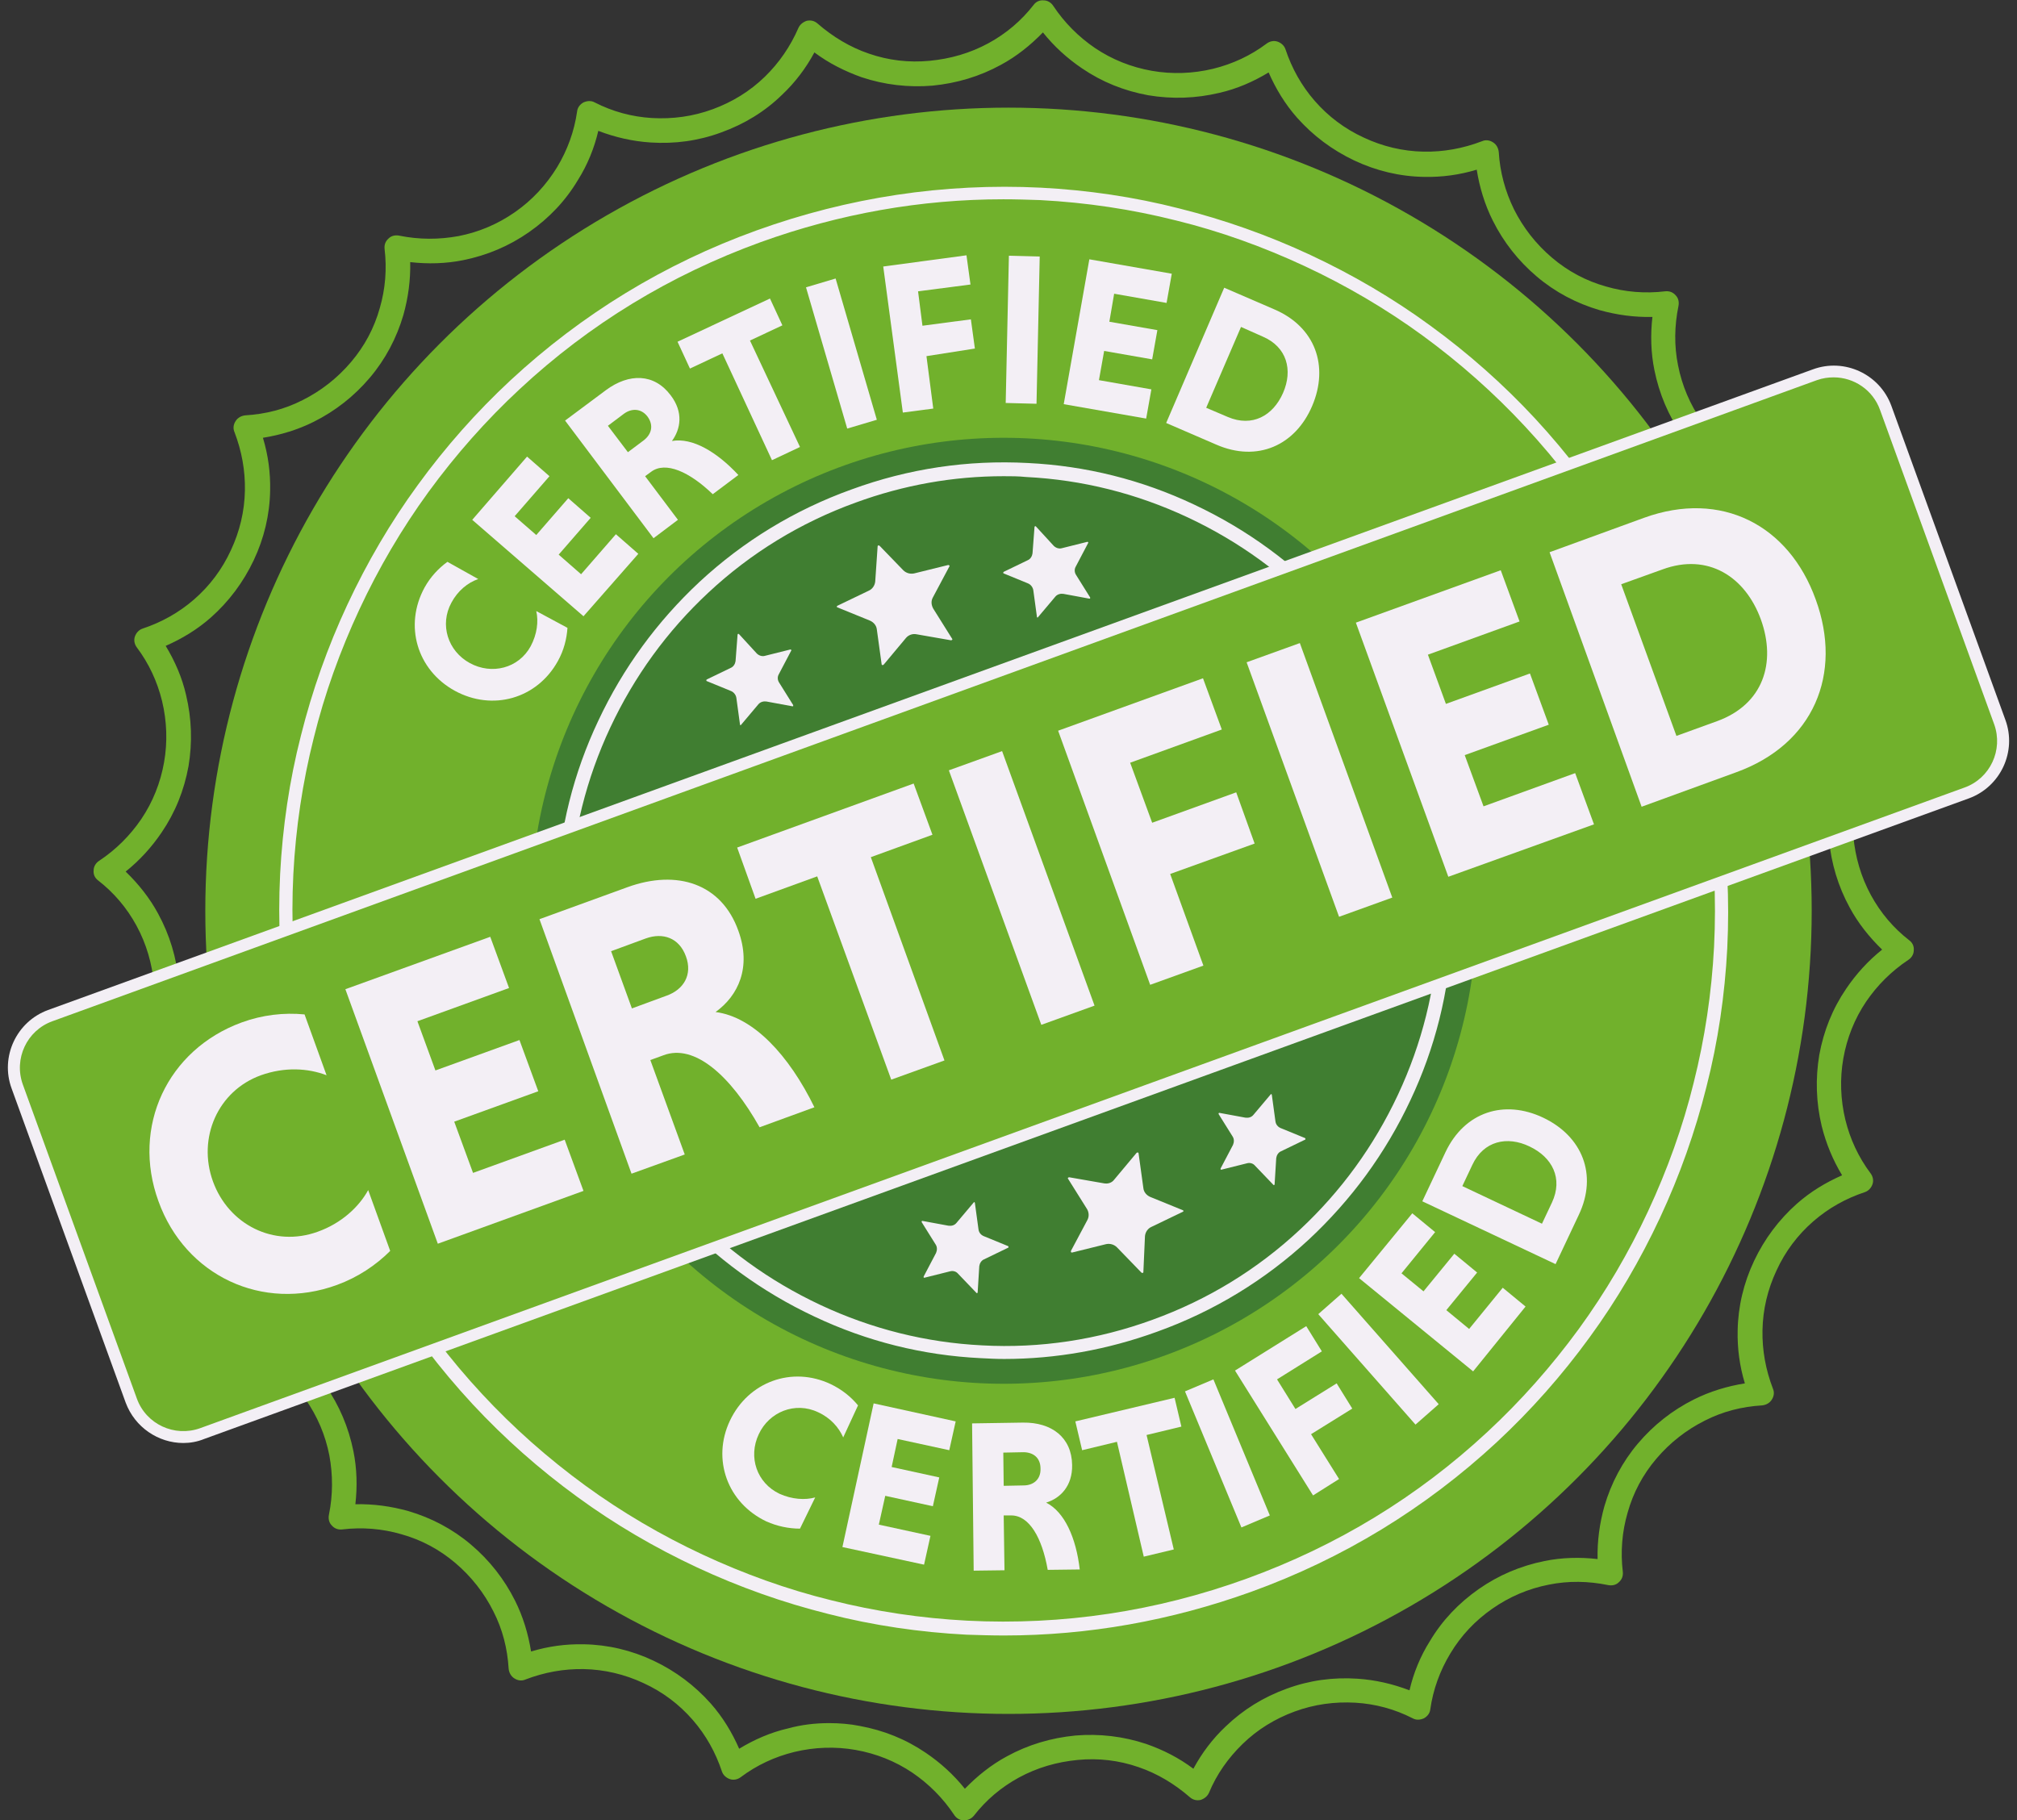 <?xml version="1.0" encoding="UTF-8"?><svg xmlns="http://www.w3.org/2000/svg" xmlns:xlink="http://www.w3.org/1999/xlink" height="454.9" preserveAspectRatio="xMidYMid meet" version="1.0" viewBox="-2.0 22.4 504.0 454.9" width="504.0" zoomAndPan="magnify"><rect x="-2.0" y="22.4" width="504.0" height="454.9" fill="#333333" stroke="none"/><g><g><g id="change1_1"><circle cx="250" cy="250" fill="#71B12C" r="200.7"/></g><g fill="#F3EFF5" id="change2_4"><path d="M139.8,179.3c-0.2,2.8-0.9,5.6-2.4,8.3c-5.2,9.4-16.3,12.6-25.8,7.4c-9.4-5.2-12.7-16.3-7.5-25.8 c1.5-2.7,3.5-4.8,5.7-6.4l7.7,4.3c-2.6,0.9-5.1,2.9-6.7,5.9c-3,5.5-0.9,12.1,4.6,15.1c5.5,3,12.2,1.3,15.2-4.2 c1.6-3,2-6.2,1.4-8.8L139.8,179.3z"/><path d="M143.8,176.4l-27.8-24.1l13.7-15.8l5.6,4.9l-8.7,10l5.4,4.7l8-9.2l5.6,4.9l-8,9.2l5.6,4.9l8.7-10l5.6,4.9 L143.8,176.4z"/><path d="M139.2,127.5l10.2-7.6c5.8-4.3,12.1-4.2,16.2,1.3c3.2,4.2,2.5,8.4,0.3,11.4c5.1-0.9,11.2,2.7,16.6,8.5 l-6.4,4.8c-5.8-5.6-11.8-8.3-15.4-5.6l-1.5,1.1l8.2,10.9l-6.1,4.6L139.2,127.5z M153.9,125.8l-4,3l5,6.6l4-3 c1.9-1.5,2.5-3.7,0.9-5.9C158.2,124.4,155.8,124.4,153.9,125.8z"/><path d="M178.5,110.7l-8.1,3.8l-3.1-6.7l23.1-10.8l3.1,6.7l-8.1,3.8l12.5,26.6l-7,3.3L178.5,110.7z"/><path d="M199.4,94.2l7.4-2.2l10.3,35.3l-7.4,2.2L199.4,94.2z"/><path d="M229.5,111.4l1.7,13.1l-7.6,1l-4.9-36.5l20.8-2.8l1,7.3l-13.1,1.7l1.1,8.6l12.1-1.6l1,7.3L229.5,111.4z"/><path d="M250.1,86.3l7.7,0.2l-0.8,36.8l-7.7-0.2L250.1,86.3z"/><path d="M263.8,123.4l6.4-36.2l20.6,3.6l-1.3,7.3l-13.1-2.3l-1.2,7l12,2.1l-1.3,7.3l-12-2.1l-1.3,7.3l13.1,2.3 l-1.3,7.3L263.8,123.4z"/><path d="M303.9,94.3l12.5,5.4c10.3,4.4,13.7,14.2,9.5,24.1c-4.2,9.9-13.7,14.2-24,9.7l-12.5-5.4L303.9,94.3z M308.1,104.1l-8.7,20.2l5.4,2.3c6.1,2.6,11.3-0.3,13.8-6c2.5-5.7,1-11.5-5.1-14.1L308.1,104.1z"/></g><g fill="#F3EFF5" id="change2_5"><path d="M197.9,404.4c-2.8,0-5.7-0.6-8.4-1.8c-9.7-4.6-13.7-15.5-9.1-25.2c4.6-9.7,15.5-13.7,25.2-9.1 c2.7,1.3,5,3.1,6.8,5.3l-3.7,8c-1.1-2.5-3.2-4.9-6.3-6.3c-5.7-2.7-12.2-0.1-14.8,5.5c-2.7,5.7-0.5,12.2,5.2,14.9 c3.1,1.4,6.4,1.6,8.9,0.9L197.9,404.4z"/><path d="M208.5,409l7.8-35.9l20.5,4.5l-1.6,7.2l-12.9-2.8l-1.5,7l11.9,2.6l-1.6,7.2l-11.9-2.6l-1.6,7.2l12.9,2.8 l-1.6,7.2L208.5,409z"/><path d="M240.9,378.1l12.7-0.2c7.2-0.1,12.2,3.7,12.3,10.6c0.1,5.2-2.9,8.3-6.5,9.4c4.6,2.3,7.5,8.8,8.4,16.7 l-8,0.1c-1.4-8-4.6-13.6-9.1-13.6l-1.9,0l0.2,13.7l-7.7,0.1L240.9,378.1z M253.7,385.3l-5,0.1l0.1,8.3l5-0.1 c2.4,0,4.3-1.5,4.2-4.2C258,386.7,256.2,385.3,253.7,385.3z"/><path d="M277.1,382.7l-8.7,2.1l-1.7-7.2l24.8-5.9l1.7,7.2l-8.7,2.1l6.8,28.6l-7.5,1.8L277.1,382.7z"/><path d="M294.1,370.1l7.1-3l14.1,34l-7.1,3L294.1,370.1z"/><path d="M325.6,380.8l7,11.2l-6.5,4.1l-19.5-31.2l17.8-11.1l3.9,6.3l-11.2,7l4.6,7.4l10.3-6.4l3.9,6.3 L325.6,380.8z"/><path d="M327.4,350.8l5.8-5.1l24.3,27.6l-5.8,5.1L327.4,350.8z"/><path d="M366.1,365.1l-28.5-23.3l13.3-16.2l5.7,4.7l-8.4,10.3l5.5,4.5l7.7-9.4l5.7,4.7l-7.7,9.4l5.7,4.7l8.4-10.3 l5.7,4.7L366.1,365.1z"/><path d="M353.4,322.6l5.8-12.3c4.8-10.1,14.7-13.2,24.4-8.6c9.7,4.6,13.7,14.2,8.9,24.3l-5.8,12.3L353.4,322.6z M363.4,318.8l19.9,9.4l2.5-5.3c2.8-6,0.1-11.3-5.6-14c-5.6-2.7-11.5-1.4-14.3,4.6L363.4,318.8z"/></g><g id="change2_2"><path d="M248.9,431.1c-3.1,0-6.3-0.1-9.4-0.2c-11.6-0.6-23.3-2.3-34.6-5.2c-11.2-2.8-22.2-6.7-32.7-11.6 c-10.5-4.9-20.6-10.8-29.9-17.6c-9.5-6.9-18.3-14.7-26.2-23.2c-16.5-17.8-29.1-38.4-37.4-61.4c-8.3-23-11.9-46.9-10.7-71.1 c0.6-11.6,2.3-23.3,5.2-34.6c2.8-11.2,6.7-22.2,11.6-32.7c4.9-10.5,10.8-20.6,17.6-29.9c6.9-9.5,14.7-18.3,23.2-26.2 c17.8-16.5,38.4-29.1,61.4-37.4c23-8.3,46.9-11.9,71.1-10.7c11.6,0.6,23.3,2.3,34.6,5.2c11.2,2.8,22.2,6.7,32.7,11.6 c10.5,4.9,20.6,10.8,29.9,17.6c9.5,6.9,18.3,14.7,26.2,23.2c16.5,17.8,29.1,38.4,37.4,61.4c8.3,23,11.9,46.9,10.7,71.1 c-0.6,11.6-2.3,23.3-5.2,34.6c-2.8,11.2-6.7,22.2-11.6,32.7c-4.9,10.5-10.8,20.6-17.6,29.9c-6.9,9.5-14.7,18.3-23.2,26.2 c-17.8,16.5-38.4,29.1-61.4,37.4C290.6,427.4,269.9,431.1,248.9,431.1z M248.7,72.2c-20.6,0-40.9,3.6-60.6,10.7 c-22.6,8.2-42.8,20.5-60.2,36.7c-8.4,7.8-16,16.4-22.8,25.7c-6.7,9.2-12.5,19.1-17.3,29.4c-4.8,10.3-8.7,21.1-11.4,32.1 c-2.8,11.1-4.5,22.5-5.1,34c-1.2,23.8,2.3,47.2,10.5,69.8c8.2,22.5,20.5,42.8,36.7,60.2c7.8,8.4,16.4,16,25.7,22.8 c9.2,6.7,19.1,12.5,29.4,17.3c10.3,4.8,21.1,8.7,32.1,11.4c11.1,2.8,22.5,4.5,34,5.1c23.8,1.2,47.2-2.3,69.8-10.5 c22.6-8.2,42.8-20.5,60.2-36.7c8.4-7.8,16-16.4,22.8-25.7c6.7-9.2,12.5-19.1,17.3-29.4c4.8-10.3,8.7-21.1,11.4-32.1 c2.8-11.1,4.5-22.5,5.1-34c1.2-23.8-2.3-47.2-10.5-69.8c-8.2-22.6-20.5-42.8-36.7-60.2c-7.8-8.4-16.4-16-25.7-22.8 c-9.2-6.7-19.1-12.5-29.4-17.3c-10.3-4.8-21.1-8.7-32.1-11.4c-11.1-2.8-22.5-4.5-34-5.1C254.9,72.3,251.8,72.2,248.7,72.2z" fill="#F3EFF5"/></g></g><g id="change1_3"><path d="M238.9,477.3c0,0-0.1,0-0.1,0c-1,0-1.9-0.6-2.4-1.4c-2.8-4.2-6.3-7.7-10.4-10.5c-4.3-2.9-9.1-4.8-14.2-5.7 c-5.1-0.9-10.3-0.7-15.3,0.5c-4.9,1.2-9.4,3.3-13.4,6.3c-0.8,0.6-1.8,0.8-2.7,0.5c-0.9-0.3-1.7-1-2-1.9c-1.6-4.8-4-9.1-7.3-12.9 c-3.4-3.9-7.5-7-12.3-9.2c-4.7-2.2-9.8-3.4-14.9-3.5c-5-0.1-9.9,0.8-14.6,2.6c-0.9,0.4-1.9,0.3-2.8-0.3c-0.8-0.5-1.3-1.4-1.4-2.4 c-0.3-5-1.5-9.8-3.8-14.3c-2.3-4.6-5.5-8.7-9.5-12.1c-4-3.4-8.5-5.8-13.5-7.2c-4.8-1.4-9.8-1.8-14.8-1.2c-1,0.1-1.9-0.2-2.6-1 c-0.7-0.7-0.9-1.7-0.7-2.7c1-4.9,1-9.9,0.1-14.8c-1-5.1-3-9.8-6-14.1c-3-4.3-6.8-7.8-11.2-10.5c-4.3-2.6-9-4.3-13.9-5 c-1-0.1-1.8-0.7-2.3-1.6s-0.5-1.9,0-2.8c2.3-4.5,3.6-9.3,3.9-14.3c0.3-5.2-0.4-10.3-2.2-15.2c-1.8-4.9-4.5-9.3-8.1-13 c-3.5-3.6-7.6-6.4-12.2-8.4c-0.9-0.4-1.5-1.2-1.8-2.1c-0.2-1,0-1.9,0.7-2.7c3.3-3.8,5.9-8.1,7.5-12.8c1.7-4.9,2.3-10,1.8-15.2 c-0.5-5.2-1.9-10.1-4.4-14.7c-2.4-4.4-5.6-8.2-9.6-11.3c-0.8-0.6-1.2-1.5-1.1-2.5c0-1,0.6-1.9,1.4-2.4c4.2-2.8,7.7-6.3,10.5-10.4 c2.9-4.3,4.8-9.1,5.7-14.2c0.9-5.1,0.7-10.3-0.5-15.3c-1.2-4.9-3.3-9.4-6.3-13.4c-0.6-0.8-0.8-1.8-0.5-2.7c0.3-0.9,1-1.7,1.9-2 c4.8-1.6,9.1-4,12.9-7.3c3.9-3.4,7-7.5,9.2-12.3c2.2-4.7,3.4-9.7,3.5-14.9c0.1-5-0.8-9.9-2.6-14.6c-0.4-0.9-0.3-1.9,0.3-2.8 c0.5-0.8,1.4-1.3,2.4-1.4c5-0.3,9.8-1.5,14.3-3.8c4.6-2.3,8.7-5.5,12.1-9.5c3.4-4,5.8-8.5,7.2-13.5c1.4-4.8,1.8-9.8,1.2-14.8 c-0.1-1,0.2-1.9,1-2.6c0.7-0.7,1.7-0.9,2.7-0.7c4.9,1,9.9,1,14.8,0.1c5.1-1,9.8-3,14.1-6c4.3-3,7.8-6.8,10.5-11.2 c2.6-4.3,4.3-9,5-13.9c0.1-1,0.7-1.8,1.6-2.3c0.9-0.4,1.9-0.5,2.8,0c4.5,2.3,9.3,3.6,14.3,3.9c5.2,0.3,10.3-0.4,15.2-2.2 c4.9-1.8,9.3-4.5,13-8.1c3.6-3.5,6.4-7.6,8.4-12.2c0.4-0.9,1.2-1.5,2.1-1.8c1-0.2,1.9,0,2.7,0.7c3.8,3.3,8.1,5.9,12.8,7.5 c4.9,1.7,10,2.3,15.2,1.8c5.2-0.5,10.1-1.9,14.7-4.4c4.4-2.4,8.2-5.6,11.3-9.6c0.6-0.8,1.5-1.2,2.5-1.1c1,0,1.9,0.6,2.4,1.4 c2.8,4.2,6.3,7.7,10.4,10.5c4.3,2.9,9.1,4.8,14.2,5.7c5.1,0.9,10.3,0.7,15.3-0.5c4.9-1.2,9.4-3.3,13.4-6.3c0.8-0.6,1.8-0.8,2.7-0.5 c0.9,0.3,1.7,1,2,1.9c1.6,4.8,4,9.1,7.3,12.9c3.4,3.9,7.5,7,12.3,9.2c4.7,2.2,9.7,3.4,14.9,3.5c5,0.1,9.9-0.8,14.6-2.6 c0.9-0.4,1.9-0.3,2.8,0.3c0.8,0.5,1.3,1.4,1.4,2.4c0.3,5,1.6,9.8,3.8,14.3c2.3,4.6,5.5,8.7,9.5,12.1c4,3.4,8.5,5.8,13.5,7.2 c4.8,1.4,9.8,1.8,14.8,1.2c1-0.1,1.9,0.2,2.6,1c0.7,0.7,0.9,1.7,0.7,2.7c-1,4.9-1.1,9.9-0.1,14.8c1,5.1,3,9.8,6,14.1 c3,4.3,6.8,7.8,11.2,10.5c4.3,2.6,9,4.3,13.9,5c1,0.1,1.8,0.7,2.3,1.6c0.4,0.9,0.5,1.9,0,2.8c-2.3,4.5-3.6,9.3-3.9,14.3 c-0.3,5.2,0.4,10.3,2.2,15.2c1.8,4.9,4.5,9.3,8.1,13c3.5,3.6,7.6,6.4,12.2,8.4c0.9,0.4,1.5,1.2,1.8,2.1c0.2,1,0,1.9-0.7,2.7 c-3.3,3.8-5.9,8.1-7.5,12.8c-1.7,4.9-2.3,10-1.8,15.2c0.5,5.2,1.9,10.1,4.4,14.7c2.4,4.4,5.6,8.2,9.6,11.3c0.8,0.6,1.2,1.5,1.1,2.5 c0,1-0.6,1.9-1.4,2.4c-4.2,2.8-7.7,6.3-10.5,10.4c-2.9,4.3-4.8,9.1-5.7,14.2c-0.9,5.1-0.7,10.3,0.5,15.3c1.2,4.9,3.3,9.4,6.3,13.4 c0.6,0.8,0.8,1.8,0.5,2.7c-0.3,0.9-1,1.7-1.9,2c-4.8,1.6-9.1,4-12.9,7.3c-3.9,3.4-7,7.5-9.2,12.3c0,0,0,0,0,0 c-2.2,4.7-3.4,9.7-3.5,14.9c-0.1,5,0.8,9.9,2.6,14.6c0.4,0.9,0.3,1.9-0.3,2.8c-0.5,0.8-1.4,1.3-2.4,1.4c-5,0.3-9.8,1.5-14.3,3.8 c-4.6,2.3-8.7,5.5-12.1,9.5c-3.4,4-5.8,8.5-7.2,13.5c-1.4,4.8-1.8,9.8-1.2,14.8c0.1,1-0.2,1.9-1,2.6c-0.7,0.7-1.7,0.9-2.7,0.7 c-4.9-1-9.9-1.1-14.8-0.1c-5.1,1-9.8,3-14.1,6c-4.3,3-7.8,6.7-10.5,11.2c-2.6,4.3-4.3,9-5,13.9c-0.1,1-0.7,1.8-1.6,2.3 c-0.9,0.4-1.9,0.5-2.8,0c-4.5-2.3-9.3-3.6-14.3-3.9c-5.2-0.3-10.3,0.4-15.2,2.2c-4.9,1.8-9.3,4.5-13,8.1c-3.6,3.5-6.5,7.6-8.4,12.2 c-0.4,0.9-1.2,1.5-2.1,1.8c-1,0.2-1.9,0-2.7-0.7c-3.8-3.3-8.1-5.9-12.8-7.5c-4.9-1.7-10-2.3-15.2-1.8c-5.2,0.5-10.1,1.9-14.7,4.4 c-4.4,2.4-8.2,5.6-11.3,9.6C240.7,476.9,239.8,477.3,238.9,477.3z M205.2,453c2.5,0,5.1,0.2,7.6,0.7c6,1.1,11.5,3.3,16.5,6.7 c3.7,2.5,7,5.5,9.8,9c3.1-3.2,6.6-6,10.5-8.1c5.3-2.9,11-4.6,17.1-5.2c6-0.5,12,0.2,17.7,2.1c4.3,1.5,8.2,3.5,11.8,6.2 c2.1-3.9,4.8-7.5,8.1-10.6c4.4-4.2,9.4-7.3,15.2-9.4c5.7-2.1,11.6-2.9,17.7-2.5c4.5,0.3,8.8,1.3,13,2.9c1-4.3,2.7-8.5,5.1-12.3 c3.1-5.2,7.2-9.5,12.2-13c5-3.5,10.5-5.8,16.4-7c4.4-0.9,8.9-1,13.3-0.5c-0.1-4.5,0.5-8.9,1.7-13.2c1.7-5.8,4.5-11.1,8.4-15.7 c3.9-4.6,8.6-8.3,14-11c4-2,8.3-3.3,12.7-4c-1.3-4.3-1.9-8.7-1.8-13.2c0.1-6,1.5-11.9,4.1-17.4l0,0c2.6-5.5,6.2-10.3,10.7-14.3 c3.4-3,7.2-5.3,11.3-7.1c-2.3-3.8-4-7.9-5.1-12.3c-1.4-5.9-1.6-11.8-0.6-17.8c1.1-6,3.3-11.5,6.7-16.5c2.5-3.7,5.5-7,9-9.8 c-3.2-3.1-6-6.6-8.1-10.5c-2.9-5.3-4.6-11-5.2-17.1c-0.5-6,0.2-12,2.1-17.7c1.5-4.3,3.5-8.2,6.2-11.8c-3.9-2.1-7.5-4.8-10.6-8.1 c-4.2-4.3-7.3-9.4-9.4-15.2c-2.1-5.7-2.9-11.6-2.5-17.7c0.3-4.5,1.3-8.8,2.9-13c-4.3-1-8.5-2.7-12.3-5.1c-5.2-3.1-9.5-7.2-13-12.2 c-3.5-5-5.8-10.5-7-16.4c-0.9-4.4-1-8.9-0.5-13.3c-4.5,0.1-8.9-0.5-13.2-1.7c-5.8-1.7-11.1-4.5-15.7-8.4c-4.6-3.9-8.3-8.6-11-14 c-2-4-3.3-8.3-4-12.7c-4.3,1.3-8.7,1.9-13.2,1.8c-6-0.1-11.9-1.5-17.4-4.1c-5.5-2.6-10.3-6.2-14.3-10.7c-3-3.4-5.3-7.2-7.1-11.3 c-3.8,2.3-7.9,4.1-12.3,5.1c-5.9,1.4-11.8,1.6-17.8,0.6c-6-1.1-11.5-3.3-16.5-6.7c-3.7-2.5-7-5.5-9.8-9c-3.1,3.2-6.6,6-10.5,8.1 c-5.3,2.9-11,4.6-17.1,5.2c-6,0.5-12-0.2-17.7-2.1c-4.2-1.5-8.2-3.5-11.8-6.2c-2.1,3.9-4.8,7.5-8.1,10.6c-4.3,4.2-9.4,7.3-15.2,9.4 c-5.7,2.1-11.6,2.9-17.7,2.5c-4.5-0.3-8.8-1.3-13-2.9c-1,4.3-2.7,8.5-5.1,12.3c-3.1,5.2-7.2,9.5-12.2,13c-5,3.5-10.5,5.8-16.4,7 c-4.4,0.9-8.9,1-13.3,0.5c0.1,4.5-0.5,8.9-1.7,13.2c-1.7,5.8-4.5,11.1-8.4,15.7c-3.9,4.6-8.6,8.3-14,11c-4,2-8.3,3.3-12.7,4 c1.3,4.3,1.9,8.7,1.8,13.2c-0.1,6-1.5,11.9-4.1,17.4c-2.6,5.5-6.2,10.3-10.7,14.3c-3.4,3-7.2,5.3-11.3,7.1 c2.3,3.8,4.1,7.9,5.1,12.3c1.4,5.9,1.6,11.8,0.6,17.8c-1.1,6-3.3,11.5-6.7,16.5c-2.5,3.7-5.5,7-9,9.8c3.2,3.1,6,6.6,8.1,10.5 c2.9,5.3,4.6,11,5.2,17.1c0.5,6-0.2,12-2.1,17.7c-1.5,4.3-3.5,8.2-6.2,11.8c3.9,2.1,7.5,4.8,10.6,8.1c4.2,4.4,7.3,9.4,9.4,15.2 c2.1,5.7,2.9,11.6,2.5,17.7c-0.3,4.5-1.3,8.8-2.9,13c4.3,1,8.5,2.7,12.3,5.1c5.2,3.1,9.5,7.2,13,12.2c3.5,5,5.8,10.5,7,16.4 c0.9,4.4,1,8.9,0.5,13.3c4.5-0.1,8.9,0.5,13.2,1.7c5.8,1.7,11.1,4.5,15.7,8.4c4.6,3.9,8.3,8.6,11,14c2,4,3.3,8.3,4,12.7 c4.3-1.3,8.7-1.9,13.2-1.8c6,0.1,11.9,1.5,17.4,4.1c5.5,2.6,10.3,6.2,14.3,10.7c3,3.4,5.3,7.2,7.1,11.3c3.8-2.3,7.9-4.1,12.3-5.1 C198.3,453.4,201.7,453,205.2,453z" fill="#71B12C"/></g><g><g id="change3_1"><circle cx="248.8" cy="250" fill="#407E31" r="118.2"/></g><g id="change2_6"><path d="M248.9,362c-1.9,0-3.9-0.1-5.8-0.2c-14.5-0.7-28.5-4.2-41.6-10.4c-13.2-6.2-24.8-14.7-34.7-25.3 c-10.2-11-18-23.8-23.1-38c-5.2-14.2-7.4-29-6.6-44c0.7-14.5,4.2-28.5,10.4-41.6c6.2-13.2,14.7-24.8,25.3-34.7 c11-10.2,23.8-18,38-23.1c14.2-5.2,29-7.4,44-6.6c14.5,0.7,28.5,4.2,41.6,10.4c13.2,6.2,24.8,14.7,34.7,25.3 c10.2,11,18,23.8,23.1,38c5.2,14.2,7.4,29,6.6,44c-0.7,14.5-4.2,28.5-10.4,41.6c-6.2,13.2-14.7,24.8-25.3,34.7 c-11,10.2-23.8,18-38,23.1C274.7,359.7,261.9,362,248.9,362z M248.8,141.4c-12.6,0-25,2.2-37,6.6c-13.8,5-26.2,12.6-36.8,22.5 c-10.3,9.6-18.5,20.9-24.5,33.7c-6,12.8-9.4,26.4-10.1,40.4c-0.8,14.5,1.4,28.9,6.4,42.6c5,13.8,12.6,26.2,22.5,36.8 c9.6,10.3,20.9,18.5,33.7,24.5c12.8,6,26.4,9.4,40.4,10.1c14.5,0.8,28.9-1.4,42.6-6.4c13.8-5,26.2-12.6,36.8-22.5 c10.3-9.6,18.5-20.9,24.5-33.7c6-12.8,9.4-26.4,10.1-40.4c0.8-14.5-1.4-28.9-6.4-42.6c-5-13.8-12.6-26.2-22.5-36.8 c-9.6-10.3-20.9-18.5-33.7-24.5c-12.8-6-26.4-9.4-40.4-10.1C252.5,141.4,250.6,141.4,248.8,141.4z" fill="#F3EFF5"/></g></g><g><g id="change1_2"><path d="M489.4,220.5L48.5,380.7c-7.2,2.6-15.1-1.1-17.7-8.3L2.3,293.9c-2.6-7.2,1.1-15.1,8.3-17.7l440.9-160.1 c7.2-2.6,15.1,1.1,17.7,8.3l28.5,78.5C500.3,210,496.6,217.9,489.4,220.5z" fill="#71B12C"/></g><g id="change2_3"><path d="M43.8,383c-6.2,0-12.1-3.9-14.4-10.1L0.9,294.4c-2.9-7.9,1.2-16.7,9.1-19.6L451,114.7 c7.9-2.9,16.7,1.2,19.6,9.1l28.5,78.5c2.9,7.9-1.2,16.7-9.1,19.6L49,382C47.3,382.7,45.5,383,43.8,383z M456.2,116.7 c-1.4,0-2.8,0.2-4.2,0.7L11.1,277.6c-6.4,2.3-9.7,9.4-7.4,15.8l28.5,78.5c2.3,6.4,9.4,9.7,15.8,7.4l440.9-160.1l0.5,1.4l-0.5-1.4 c6.4-2.3,9.7-9.4,7.4-15.8l-28.5-78.5C466,119.8,461.2,116.7,456.2,116.7z" fill="#F3EFF5"/></g></g><g id="change2_7"><path clip-rule="evenodd" d="M223.7,164.9c0.7,0.7,1.7,1,2.7,0.8l8.5-2.1c0.1,0,0.2,0,0.3,0.1 c0.1,0.1,0.1,0.2,0,0.3l-4.1,7.7c-0.5,0.9-0.4,1.9,0.1,2.8l4.7,7.5c0.1,0.1,0.1,0.2,0,0.3c-0.1,0.1-0.2,0.1-0.3,0.1l-8.6-1.5 c-1-0.2-2,0.2-2.6,0.9l-5.6,6.7c-0.1,0.1-0.2,0.1-0.3,0.1c-0.1,0-0.2-0.1-0.2-0.2l-1.2-8.7c-0.1-1-0.8-1.8-1.7-2.2l-8.1-3.3 c-0.1,0-0.2-0.1-0.2-0.2c0-0.1,0.1-0.2,0.1-0.2l7.9-3.8c0.9-0.4,1.5-1.3,1.6-2.3l0.6-8.8c0-0.1,0.1-0.2,0.2-0.2 c0.1,0,0.2,0,0.3,0.1L223.7,164.9z" fill="#F3EFF5" fill-rule="evenodd"/></g><g id="change2_8"><path clip-rule="evenodd" d="M261.3,158.8c0.5,0.5,1.3,0.8,2,0.6l6.4-1.6c0.1,0,0.1,0,0.2,0.1 c0,0.1,0.1,0.1,0,0.2l-3.1,5.9c-0.4,0.7-0.3,1.5,0.1,2.1l3.5,5.6c0,0.1,0,0.1,0,0.2c0,0.1-0.1,0.1-0.2,0.1l-6.5-1.2 c-0.7-0.1-1.5,0.1-2,0.7l-4.3,5.1c0,0.1-0.1,0.1-0.2,0.1c-0.1,0-0.1-0.1-0.1-0.2l-0.9-6.6c-0.1-0.7-0.6-1.4-1.3-1.7l-6.1-2.5 c-0.1,0-0.1-0.1-0.1-0.2c0-0.1,0-0.1,0.1-0.2l6-2.9c0.7-0.3,1.1-1,1.2-1.7l0.5-6.6c0-0.1,0.1-0.1,0.1-0.2c0.1,0,0.1,0,0.2,0 L261.3,158.8z" fill="#F3EFF5" fill-rule="evenodd"/></g><g id="change2_9"><path clip-rule="evenodd" d="M187.1,185.7c0.5,0.5,1.3,0.8,2,0.6l6.4-1.6c0.1,0,0.1,0,0.2,0.1 c0,0.1,0.1,0.1,0,0.2l-3.1,5.9c-0.4,0.7-0.3,1.5,0.1,2.1l3.5,5.6c0,0.1,0,0.1,0,0.2c0,0.1-0.1,0.1-0.2,0.1l-6.5-1.2 c-0.7-0.1-1.5,0.1-2,0.7l-4.3,5.1c0,0.1-0.1,0.1-0.2,0.1c-0.1,0-0.1-0.1-0.1-0.2l-0.9-6.6c-0.1-0.7-0.6-1.4-1.3-1.7l-6.1-2.5 c-0.1,0-0.1-0.1-0.1-0.2c0-0.1,0-0.1,0.1-0.2l6-2.9c0.7-0.3,1.1-1,1.2-1.7l0.5-6.6c0-0.1,0.1-0.1,0.1-0.2c0.1,0,0.1,0,0.2,0 L187.1,185.7z" fill="#F3EFF5" fill-rule="evenodd"/></g><g id="change2_10"><path clip-rule="evenodd" d="M284.1,331.3c0.1-1,0.7-1.9,1.6-2.3l7.9-3.8 c0.1,0,0.1-0.1,0.1-0.2c0-0.1-0.1-0.2-0.2-0.2l-8.1-3.3c-0.9-0.4-1.6-1.2-1.7-2.2l-1.2-8.7c0-0.1-0.1-0.2-0.2-0.2 c-0.1,0-0.2,0-0.3,0.1l-5.6,6.7c-0.6,0.8-1.6,1.1-2.6,0.9l-8.6-1.5c-0.1,0-0.2,0-0.3,0.1c-0.1,0.1-0.1,0.2,0,0.3l4.7,7.5 c0.5,0.8,0.6,1.9,0.1,2.8l-4.1,7.7c0,0.1,0,0.2,0,0.3c0.1,0.1,0.2,0.1,0.3,0.1l8.5-2.1c1-0.2,2,0.1,2.7,0.8l6.1,6.3 c0.1,0.1,0.2,0.1,0.3,0.1c0.1,0,0.2-0.1,0.2-0.2L284.1,331.3z" fill="#F3EFF5" fill-rule="evenodd"/></g><g id="change2_11"><path clip-rule="evenodd" d="M316.9,311.8c0.1-0.7,0.5-1.4,1.2-1.7l6-2.9 c0.1,0,0.1-0.1,0.1-0.2c0-0.1,0-0.1-0.1-0.2l-6.1-2.5c-0.7-0.3-1.2-0.9-1.3-1.7l-0.9-6.6c0-0.1-0.1-0.1-0.1-0.2 c-0.1,0-0.1,0-0.2,0.1l-4.3,5.1c-0.5,0.6-1.2,0.8-2,0.7l-6.5-1.2c-0.1,0-0.1,0-0.2,0.1c0,0.1,0,0.1,0,0.2l3.5,5.6 c0.4,0.6,0.4,1.4,0.1,2.1l-3.1,5.9c0,0.1,0,0.1,0,0.2c0,0.1,0.1,0.1,0.2,0.1l6.4-1.6c0.7-0.2,1.5,0,2,0.6l4.6,4.8 c0.1,0.1,0.1,0.1,0.2,0c0.1,0,0.1-0.1,0.1-0.2L316.9,311.8z" fill="#F3EFF5" fill-rule="evenodd"/></g><g id="change2_12"><path clip-rule="evenodd" d="M242.7,338.8c0.1-0.7,0.5-1.4,1.2-1.7l6-2.9 c0.1,0,0.1-0.1,0.1-0.2c0-0.1,0-0.1-0.1-0.2l-6.1-2.5c-0.7-0.3-1.2-0.9-1.3-1.7l-0.9-6.6c0-0.1-0.1-0.1-0.1-0.2 c-0.1,0-0.1,0-0.2,0.1l-4.3,5.1c-0.5,0.6-1.2,0.8-2,0.7l-6.5-1.2c-0.1,0-0.1,0-0.2,0.1c0,0.1,0,0.1,0,0.2l3.5,5.6 c0.4,0.6,0.4,1.4,0.1,2.1l-3.1,5.9c0,0.1,0,0.1,0,0.2c0,0.1,0.1,0.1,0.2,0.1l6.4-1.6c0.7-0.2,1.5,0,2,0.6l4.6,4.8 c0.1,0.1,0.1,0.1,0.2,0c0.1,0,0.1-0.1,0.1-0.2L242.7,338.8z" fill="#F3EFF5" fill-rule="evenodd"/></g><g fill="#F3EFF5" id="change2_1"><path d="M95.5,335c-3.6,3.6-8.1,6.6-13.3,8.5c-18.6,6.8-37.9-2.3-44.6-20.9c-6.8-18.6,2.2-37.9,20.8-44.7 c5.2-1.9,10.6-2.5,15.7-2l5.5,15.2c-4.7-1.8-10.5-2.1-16.4,0c-10.8,3.9-15.9,15.7-12,26.5c3.9,10.8,15.2,16.6,26.2,12.6 c5.9-2.1,10.3-6.2,12.6-10.4L95.5,335z"/><path d="M107.4,333.2l-23.1-63.6l36.2-13.1l4.7,12.8l-22.9,8.3l4.5,12.3l21-7.6l4.7,12.8l-21,7.6l4.7,12.8 l22.9-8.3l4.7,12.8L107.4,333.2z"/><path d="M132.8,252.1l22-8c12.4-4.5,23.5-0.9,27.7,10.9c3.3,9.1,0,16.2-5.7,20.3c9.4,1.2,18.3,10.7,24.7,23.8 l-13.7,5c-7.3-13-16.3-20.9-24-18l-3.3,1.2l8.6,23.6l-13.3,4.8L132.8,252.1z M159.4,256.9l-8.7,3.2l5.2,14.3l8.7-3.2 c4.2-1.5,6.5-5.2,4.8-9.8C167.7,256.7,163.6,255.4,159.4,256.9z"/><path d="M202.2,241.4l-15.4,5.6l-4.6-12.8l44.1-16l4.7,12.8l-15.4,5.6l18.4,50.8l-13.3,4.8L202.2,241.4z"/><path d="M235.1,214.9l13.3-4.8l23.1,63.6l-13.3,4.8L235.1,214.9z"/><path d="M290.4,240.8l8.3,22.9l-13.3,4.8L262.4,205l36.2-13.1l4.7,12.8l-22.9,8.3l5.5,15l21-7.6l4.6,12.8 L290.4,240.8z"/><path d="M309.5,187.9l13.3-4.8l23.1,63.6l-13.3,4.8L309.5,187.9z"/><path d="M359.9,241.5L336.8,178l36.2-13.1l4.7,12.8l-22.9,8.3l4.5,12.3l21-7.6l4.7,12.8l-21,7.6l4.7,12.8l22.9-8.3 l4.7,12.8L359.9,241.5z"/><path d="M385.2,160.4l23.6-8.6c19.3-7,36.2,1.8,42.9,20.4c6.8,18.6-0.5,36.2-19.9,43.2l-23.6,8.6L385.2,160.4z M403.1,168.4l13.8,37.9l10.2-3.7c11.5-4.2,14.8-14.6,10.9-25.4c-3.9-10.7-13.2-16.7-24.6-12.5L403.1,168.4z"/></g></g></svg>